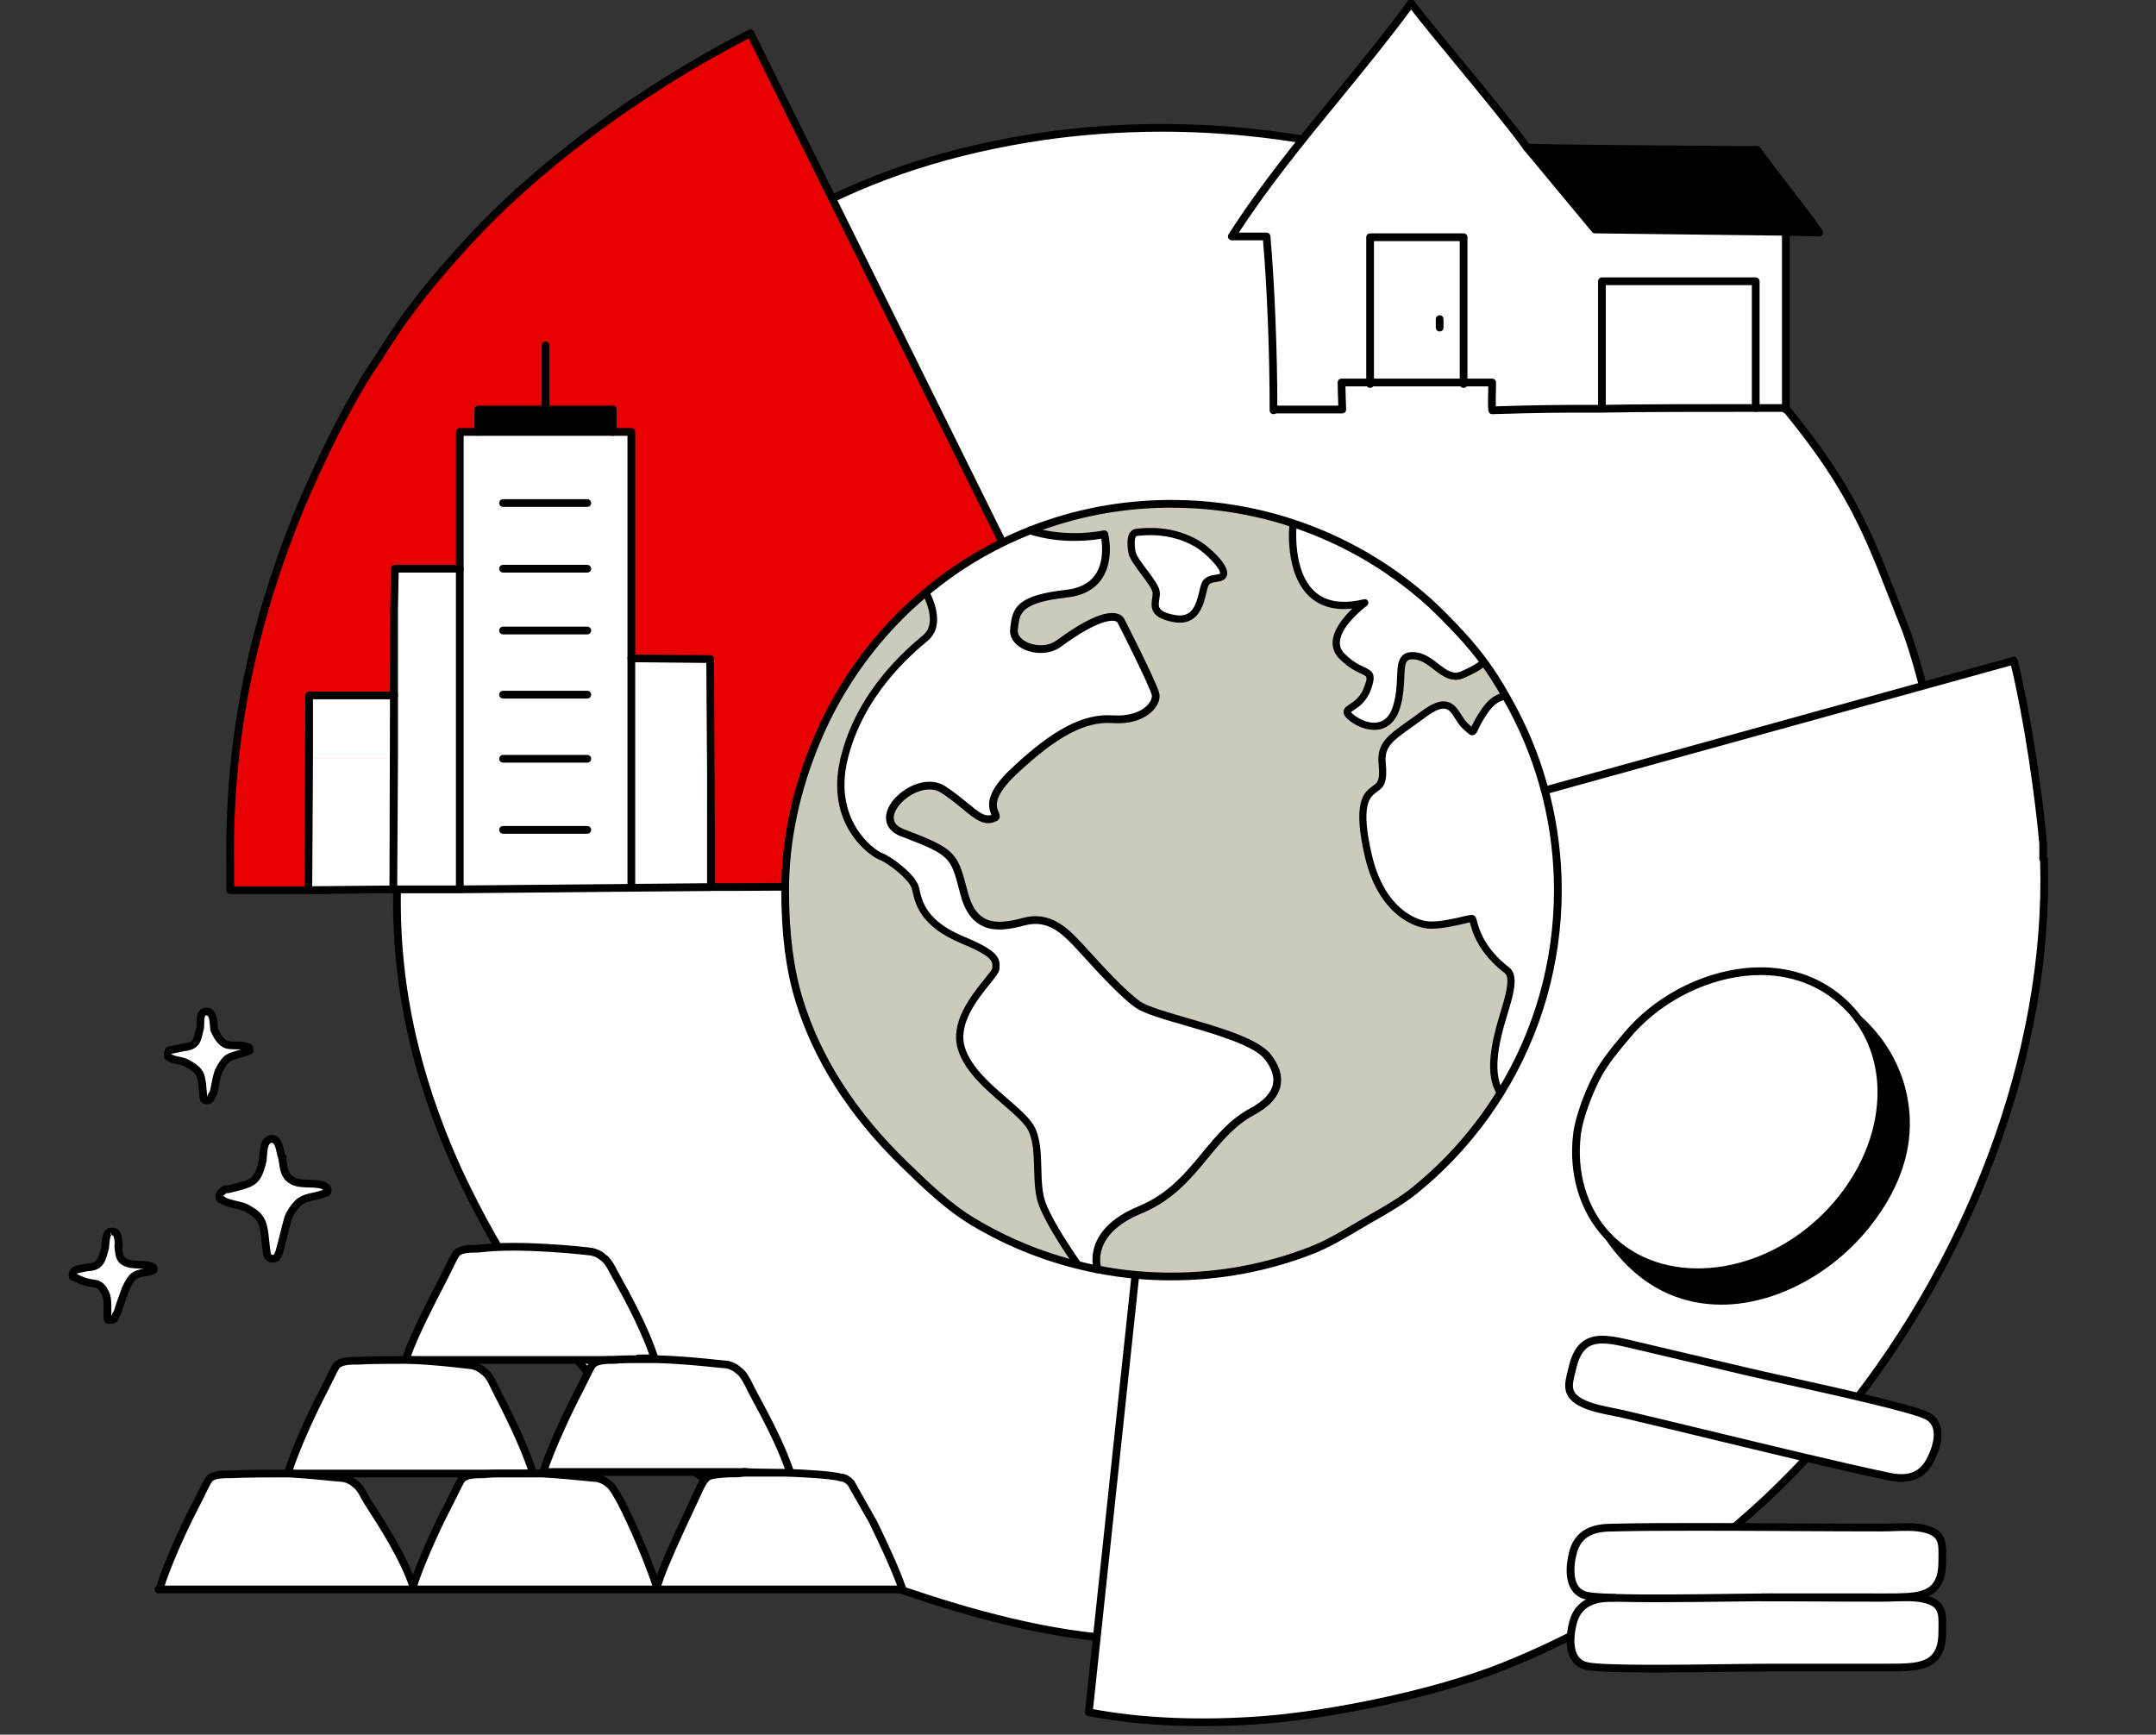 <svg width="215" height="173" viewBox="0 0 215 173" fill="none" xmlns="http://www.w3.org/2000/svg">
<rect x="0" y="0" width="215" height="173" fill="#333333" stroke="none"/>
<g clip-path="url(#clip0_4417_4618)">
<path d="M171.614 33.444C184.792 47.469 185.794 52.093 190.109 62.959C196.12 79.835 194.347 100.487 187.027 118.211C182.172 129.925 174.697 139.789 165.449 147.263C156.279 154.738 142.871 160.826 132.313 162.136L131.697 162.29C125.07 163.523 117.595 164.063 109.58 163.292C102.105 162.522 94.707 160.287 87.31 157.667C76.136 151.656 58.104 143.487 45.62 116.593C41.998 108.579 39.301 99.1 39.609 88.235C39.378 78.525 40.842 69.432 45.234 58.875C46.39 56.177 49.704 49.242 51.399 47.084C54.173 42.383 56.408 40.226 59.414 36.835C65.039 31.133 71.512 26.894 79.835 21.423C87.541 17.185 95.709 14.796 104.186 13.563C113.973 12.176 142.639 9.941 170.535 32.443L171.614 33.599V33.444Z" fill="white"/>
<path d="M117.043 164.034C114.534 164.034 112.033 163.916 109.544 163.676C101.562 162.853 93.761 160.359 87.181 158.03C86.416 157.624 85.677 157.232 84.914 156.827C73.804 150.944 57.014 142.053 45.271 116.755C40.929 107.149 38.952 97.818 39.224 88.223C38.976 77.825 40.72 68.722 44.879 58.727C45.981 56.155 49.333 49.092 51.097 46.846C53.408 42.922 55.401 40.714 57.711 38.157C58.165 37.654 58.636 37.133 59.126 36.58C64.746 30.881 71.22 26.626 79.415 21.239L79.624 21.102C86.873 17.114 94.881 14.528 104.132 13.183C117.835 11.239 144.715 11.121 170.778 32.144L171.638 33.061C171.734 33.066 171.827 33.108 171.896 33.182C183.887 45.944 185.818 50.905 189.328 59.911C189.687 60.834 190.063 61.798 190.468 62.818C196.227 78.987 195.072 99.745 187.383 118.359C182.623 129.842 175.123 139.941 165.692 147.563C156.328 155.197 142.932 161.208 132.361 162.519L131.791 162.664C126.885 163.578 121.95 164.034 117.043 164.034ZM115.886 13.134C111.396 13.134 107.453 13.489 104.241 13.944C95.085 15.276 87.162 17.833 80.021 21.761L79.838 21.882C71.681 27.244 65.238 31.48 59.688 37.106C59.21 37.646 58.739 38.167 58.283 38.674C56.002 41.2 54.032 43.382 51.732 47.28C50.117 49.34 46.88 56.014 45.589 59.026C41.476 68.914 39.749 77.921 39.995 88.226C39.725 97.721 41.681 106.941 45.971 116.434C57.604 141.495 74.256 150.312 85.274 156.147C86.039 156.552 86.78 156.944 87.492 157.327C93.974 159.619 101.721 162.095 109.62 162.909C116.899 163.61 124.306 163.274 131.626 161.911L132.22 161.762C142.705 160.459 155.943 154.516 165.207 146.964C174.539 139.422 181.961 129.428 186.671 118.064C194.289 99.621 195.439 79.07 189.747 63.088C189.345 62.08 188.969 61.113 188.609 60.189C185.16 51.338 183.251 46.434 171.592 33.983C171.495 33.978 171.402 33.935 171.333 33.861L170.254 32.705C150.56 16.823 130.376 13.134 115.886 13.134Z" fill="black"/>
<path d="M203.749 85.692V84.15C203.286 79.064 202.208 71.513 200.821 65.887L117.287 89.005L108.579 170.767C113.742 171.769 119.752 172 125.917 171.538C132.082 171.075 142.794 169.072 150.037 166.143C162.521 161.134 173.772 153.043 182.557 142.717C196.582 126.072 204.442 104.726 203.826 85.692H203.749Z" fill="white"/>
<path d="M119.944 172.151C115.823 172.151 111.943 171.814 108.505 171.145C108.308 171.107 108.174 170.925 108.196 170.726L116.904 88.965C116.92 88.807 117.031 88.676 117.183 88.634L200.717 65.516C200.817 65.488 200.924 65.502 201.015 65.554C201.104 65.607 201.169 65.694 201.194 65.795C202.585 71.436 203.673 79.061 204.132 84.115L204.133 85.461C204.18 85.522 204.207 85.597 204.21 85.679C204.834 104.936 196.849 126.351 182.851 142.965C174.039 153.322 162.742 161.46 150.181 166.5C143.073 169.374 132.389 171.438 125.946 171.921C123.907 172.074 121.898 172.151 119.944 172.151ZM108.999 170.454C113.93 171.372 119.76 171.614 125.889 171.152C132.273 170.674 142.857 168.631 149.893 165.785C162.339 160.791 173.533 152.728 182.264 142.466C196.094 126.052 204.004 104.919 203.446 85.898C203.396 85.838 203.364 85.767 203.364 85.691V84.15C202.918 79.273 201.876 71.924 200.54 66.363L117.642 89.306L108.999 170.453V170.454Z" fill="black"/>
<path d="M32.365 88.774H22.964V86.617C22.733 74.056 25.045 62.574 29.977 50.552C29.977 50.552 33.907 41.074 37.76 35.679C40.919 30.516 43.693 27.434 46.391 24.428C52.941 17.185 62.959 9.401 74.826 3.314L116.824 88.158C116.824 88.235 73.131 88.466 73.131 88.466H65.039L47.701 88.62H32.365V88.774Z" fill="#E60000"/>
<path d="M32.366 89.159H22.964C22.752 89.159 22.579 88.987 22.579 88.774V86.617C22.35 74.182 24.587 62.673 29.621 50.406C29.661 50.309 33.612 40.823 37.447 35.455C40.593 30.313 43.373 27.215 46.062 24.219C53.132 16.399 63.536 8.672 74.651 2.971C74.743 2.924 74.849 2.915 74.948 2.948C75.046 2.98 75.127 3.05 75.173 3.143L117.171 87.987C117.197 88.04 117.211 88.099 117.211 88.159C117.211 88.431 114.808 88.586 110.002 88.624C105.906 88.656 100.444 88.692 94.982 88.726C84.059 88.793 73.135 88.851 73.135 88.851H65.042L47.706 89.005H32.676C32.606 89.099 32.493 89.159 32.368 89.159H32.366ZM23.349 88.389H32.057C32.127 88.296 32.24 88.235 32.366 88.235H47.701L65.036 88.081H73.131C86.85 88.008 112.087 87.862 116.213 87.792L74.654 3.835C63.75 9.478 53.57 17.064 46.677 24.687C43.969 27.704 41.213 30.775 38.088 35.88C34.291 41.199 30.371 50.605 30.333 50.699C25.341 62.865 23.123 74.276 23.349 86.609V88.389Z" fill="black"/>
<path d="M39.301 75.674V88.697C39.224 88.697 39.224 88.774 39.224 88.774H30.747L30.824 75.674H39.301Z" fill="white"/>
<path d="M39.301 69.355V65.039V60.724L39.378 56.717H45.851V88.389V88.697H39.224V88.62L39.301 75.674V69.355Z" fill="white"/>
<path d="M62.881 65.733C62.881 65.656 62.958 65.656 62.958 65.656H70.819C70.819 65.733 70.896 77.061 70.896 77.061V88.389H62.881V65.733Z" fill="white"/>
<path d="M62.881 88.389V88.543L45.774 88.697V43.154H62.881V65.733V88.466V88.389Z" fill="white"/>
<path d="M54.405 40.765H61.109V42.923V43.077H47.701V40.765H50.013C50.86 40.688 52.71 40.688 54.405 40.765Z" fill="black"/>
<path d="M39.301 69.355V75.674H30.824V69.355H39.301Z" fill="white"/>
<path d="M39.224 89.005H39.221C39.009 89.004 38.837 88.831 38.838 88.618L38.915 60.724L38.992 56.71C38.996 56.5 39.168 56.332 39.378 56.332H45.851C46.064 56.332 46.236 56.505 46.236 56.718C46.236 56.93 46.064 57.103 45.851 57.103H39.755L39.686 60.732V75.675L39.609 88.623C39.608 88.835 39.436 89.005 39.224 89.005Z" fill="black"/>
<path d="M30.747 89.159C30.645 89.159 30.547 89.119 30.475 89.047C30.402 88.974 30.361 88.874 30.362 88.772L30.439 69.355C30.439 69.142 30.611 68.969 30.824 68.969H39.301C39.514 68.969 39.686 69.142 39.686 69.355C39.686 69.567 39.514 69.74 39.301 69.74H31.209V75.674L31.135 88.385L39.221 88.311H45.851L70.511 88.084V77.137L70.436 66.114L62.955 66.04C62.742 66.038 62.571 65.864 62.573 65.651C62.575 65.439 62.729 65.273 62.962 65.27L70.823 65.347C71.033 65.349 71.203 65.519 71.204 65.73L71.281 82.763V88.466C71.281 88.677 71.111 88.849 70.9 88.851L45.855 89.082H39.225L30.751 89.16H30.748L30.747 89.159Z" fill="black"/>
<path d="M62.959 88.774C62.746 88.774 62.573 88.602 62.573 88.389V43.462H46.236V88.389C46.236 88.602 46.064 88.774 45.851 88.774C45.638 88.774 45.466 88.602 45.466 88.389V43.077C45.466 42.864 45.638 42.692 45.851 42.692H62.959C63.171 42.692 63.344 42.864 63.344 43.077V88.389C63.344 88.602 63.171 88.774 62.959 88.774Z" fill="black"/>
<path d="M61.109 43.462C60.897 43.462 60.724 43.29 60.724 43.077V41.228H48.086V43.077C48.086 43.29 47.913 43.462 47.701 43.462C47.488 43.462 47.315 43.29 47.315 43.077V40.842C47.315 40.63 47.488 40.457 47.701 40.457H61.109C61.322 40.457 61.495 40.63 61.495 40.842V43.077C61.495 43.29 61.322 43.462 61.109 43.462Z" fill="black"/>
<path d="M58.566 76.059H50.167C49.954 76.059 49.781 75.886 49.781 75.674C49.781 75.461 49.954 75.288 50.167 75.288H58.566C58.779 75.288 58.952 75.461 58.952 75.674C58.952 75.886 58.779 76.059 58.566 76.059Z" fill="black"/>
<path d="M58.566 69.663H50.167C49.954 69.663 49.781 69.49 49.781 69.278C49.781 69.065 49.954 68.892 50.167 68.892H58.566C58.779 68.892 58.952 69.065 58.952 69.278C58.952 69.49 58.779 69.663 58.566 69.663Z" fill="black"/>
<path d="M58.566 63.267H50.167C49.954 63.267 49.781 63.094 49.781 62.882C49.781 62.669 49.954 62.496 50.167 62.496H58.566C58.779 62.496 58.952 62.669 58.952 62.882C58.952 63.094 58.779 63.267 58.566 63.267Z" fill="black"/>
<path d="M58.566 57.102H50.167C49.954 57.102 49.781 56.929 49.781 56.717C49.781 56.504 49.954 56.331 50.167 56.331H58.566C58.779 56.331 58.952 56.504 58.952 56.717C58.952 56.929 58.779 57.102 58.566 57.102Z" fill="black"/>
<path d="M58.566 50.552H50.167C49.954 50.552 49.781 50.379 49.781 50.167C49.781 49.954 49.954 49.781 50.167 49.781H58.566C58.779 49.781 58.952 49.954 58.952 50.167C58.952 50.379 58.779 50.552 58.566 50.552Z" fill="black"/>
<path d="M58.566 83.149H50.167C49.954 83.149 49.781 82.976 49.781 82.763C49.781 82.551 49.954 82.378 50.167 82.378H58.566C58.779 82.378 58.952 82.551 58.952 82.763C58.952 82.976 58.779 83.149 58.566 83.149Z" fill="black"/>
<path d="M54.405 41.228C54.192 41.228 54.02 41.055 54.02 40.842V34.446C54.02 34.234 54.192 34.061 54.405 34.061C54.617 34.061 54.79 34.234 54.79 34.446V40.842C54.79 41.055 54.617 41.228 54.405 41.228Z" fill="black"/>
<path d="M181.402 23.195H178.165L159.131 22.964L152.35 14.796C157.359 14.95 175.314 15.027 175.314 15.027C176.47 16.722 181.17 22.579 181.479 23.272H181.402V23.195Z" fill="black"/>
<path d="M178.088 23.195V40.842H175.082V28.127H159.747V40.919H158.668C155.278 40.919 153.891 40.919 148.805 41.074C148.728 40.149 148.805 39.224 148.805 38.299H145.953V23.735H136.706V38.376H133.778C133.778 39.147 133.855 41.074 133.855 41.074H127.151C127.151 35.756 126.919 28.975 126.457 23.735H122.989C128.306 15.412 135.011 8.477 140.867 0.462C142.794 3.082 149.961 11.405 152.427 14.873L159.208 23.041L178.242 23.272H178.165L178.088 23.195Z" fill="white"/>
<path d="M175.083 40.688C169.997 40.765 163.292 40.765 159.748 40.842V28.05H175.083V40.688Z" fill="white"/>
<path d="M145.953 23.658V38.222H136.706V23.581H145.953V23.658Z" fill="white"/>
<path d="M126.996 41.305C126.784 41.305 126.611 41.132 126.611 40.919C126.611 35.223 126.359 28.77 125.95 23.966H122.836C122.695 23.966 122.565 23.889 122.498 23.766C122.431 23.642 122.436 23.492 122.512 23.373C125.677 18.418 129.398 13.873 132.996 9.478C135.469 6.457 138.025 3.334 140.403 0.081C140.475 -0.018 140.59 -0.077 140.712 -0.077C140.835 -0.077 140.95 -0.018 141.022 0.08C141.854 1.212 143.714 3.467 145.683 5.854C148.195 8.9 151.033 12.342 152.473 14.339C157.67 14.488 175.061 14.565 175.237 14.565C175.364 14.565 175.482 14.629 175.554 14.732C176.068 15.486 177.32 17.11 178.531 18.681C180.418 21.129 181.576 22.644 181.753 23.039C181.839 23.233 181.751 23.461 181.557 23.547C181.362 23.634 181.135 23.547 181.048 23.352C180.898 23.013 179.247 20.872 177.92 19.151C176.785 17.678 175.613 16.158 175.033 15.334C173.043 15.324 156.931 15.246 152.258 15.103C152.138 15.099 152.026 15.039 151.956 14.941C150.572 12.994 147.658 9.461 145.087 6.343C143.329 4.211 141.657 2.183 140.715 0.953C138.414 4.072 135.963 7.066 133.59 9.965C130.15 14.167 126.598 18.505 123.541 23.195H126.301C126.501 23.195 126.668 23.347 126.685 23.546C127.113 28.405 127.379 35.061 127.379 40.919C127.379 41.131 127.207 41.304 126.994 41.304L126.996 41.305Z" fill="black"/>
<path d="M148.804 41.305C148.604 41.305 148.437 41.151 148.421 40.952C148.368 40.314 148.385 39.676 148.403 39.06C148.408 38.883 148.413 38.707 148.416 38.531H134.168C134.184 39.407 134.241 40.81 134.242 40.827C134.245 40.932 134.207 41.033 134.134 41.109C134.061 41.184 133.96 41.228 133.856 41.228H127.152C126.939 41.228 126.767 41.055 126.767 40.842C126.767 40.63 126.939 40.457 127.152 40.457H133.456C133.434 39.848 133.394 38.706 133.394 38.145C133.394 37.932 133.566 37.76 133.779 37.76H148.806C149.019 37.76 149.191 37.932 149.191 38.145C149.191 38.457 149.183 38.769 149.174 39.081C149.161 39.555 149.148 40.043 149.167 40.523C153.958 40.38 155.372 40.38 158.671 40.38H159.749C163.29 40.303 170.106 40.303 175.084 40.303H178.088C178.301 40.303 178.474 40.475 178.474 40.688C178.474 40.901 178.301 41.074 178.088 41.074H175.084C170.11 41.074 163.298 41.074 159.756 41.151H158.67C155.295 41.151 153.898 41.151 148.818 41.305H148.804Z" fill="black"/>
<path d="M145.953 38.685C145.74 38.685 145.568 38.512 145.568 38.299V24.043H137.013V38.299C137.013 38.512 136.841 38.685 136.628 38.685C136.415 38.685 136.243 38.512 136.243 38.299V23.658C136.243 23.445 136.415 23.272 136.628 23.272H145.953C146.166 23.272 146.338 23.445 146.338 23.658V38.299C146.338 38.512 146.166 38.685 145.953 38.685Z" fill="black"/>
<path d="M175.082 41.074C174.87 41.074 174.697 40.901 174.697 40.688V28.436H160.132V40.457C160.132 40.67 159.96 40.842 159.747 40.842C159.534 40.842 159.362 40.67 159.362 40.457V28.05C159.362 27.837 159.534 27.665 159.747 27.665H175.082C175.295 27.665 175.468 27.837 175.468 28.05V40.688C175.468 40.901 175.295 41.074 175.082 41.074Z" fill="black"/>
<path d="M143.565 33.059C143.352 33.059 143.179 32.886 143.179 32.674V31.826C143.179 31.613 143.352 31.441 143.565 31.441C143.777 31.441 143.95 31.613 143.95 31.826V32.674C143.95 32.886 143.777 33.059 143.565 33.059Z" fill="black"/>
<path d="M181.401 23.581H181.392L178.078 23.504L159.049 23.272C158.936 23.271 158.829 23.22 158.757 23.133L151.975 14.964C151.838 14.801 151.862 14.558 152.025 14.422C152.189 14.287 152.432 14.309 152.567 14.472L159.235 22.503L178.091 22.732L181.41 22.809C181.622 22.814 181.79 22.99 181.786 23.204C181.78 23.413 181.609 23.58 181.401 23.58L181.401 23.581Z" fill="black"/>
<path d="M178.087 41.228C177.875 41.228 177.702 41.055 177.702 40.842V23.195C177.702 22.983 177.875 22.81 178.087 22.81C178.3 22.81 178.473 22.983 178.473 23.195V40.842C178.473 41.055 178.3 41.228 178.087 41.228Z" fill="black"/>
<path d="M63.652 135.473H65.271C64.115 131.851 61.495 127.459 61.186 126.842C60.878 126.226 60.57 125.686 60.108 125.378C59.799 125.07 59.337 124.916 59.029 124.839C58.489 124.762 51.785 123.991 47.701 124.53C46.853 124.53 45.851 124.53 45.466 125.07C45.158 125.532 44.541 126.919 44.002 127.921C42.692 130.464 40.996 133.778 40.457 135.627H63.498" fill="white"/>
<path d="M63.498 136.013H40.457C40.336 136.013 40.221 135.956 40.149 135.858C40.076 135.761 40.053 135.636 40.087 135.52C40.653 133.58 42.462 130.069 43.66 127.745C43.896 127.307 44.142 126.802 44.373 126.332C44.686 125.692 44.958 125.139 45.145 124.856C45.653 124.145 46.788 124.145 47.701 124.145C51.568 123.631 58.053 124.311 59.084 124.457C59.668 124.601 60.092 124.816 60.381 125.106C60.881 125.43 61.226 126.058 61.532 126.67C61.583 126.771 61.697 126.977 61.859 127.267C62.699 128.776 64.667 132.308 65.639 135.355C65.676 135.472 65.655 135.6 65.583 135.7C65.51 135.799 65.395 135.858 65.272 135.858H63.807C63.737 135.951 63.625 136.012 63.499 136.012L63.498 136.013ZM40.987 135.242H63.344C63.414 135.149 63.527 135.088 63.653 135.088H64.736C63.741 132.233 61.968 129.048 61.185 127.642C61.016 127.338 60.895 127.121 60.842 127.015C60.582 126.496 60.296 125.967 59.895 125.699C59.65 125.464 59.339 125.313 58.936 125.213C58.91 125.211 51.955 124.358 47.752 124.913C47.004 124.916 46.05 124.916 45.78 125.294C45.627 125.524 45.354 126.081 45.065 126.671C44.83 127.15 44.578 127.664 44.342 128.104C43.258 130.206 41.663 133.302 40.987 135.242Z" fill="black"/>
<path d="M28.744 146.955H53.172C52.016 143.333 49.55 138.864 49.242 138.17C48.934 137.477 48.625 137.014 48.163 136.706C47.855 136.398 47.392 136.244 47.084 136.167C46.776 136.167 43.77 135.704 40.534 135.627C38.839 135.627 37.143 135.627 35.756 135.704C34.908 135.704 33.907 135.704 33.521 136.244C33.213 136.706 32.597 138.093 32.057 139.095C30.747 141.638 29.206 145.183 28.666 147.032" fill="white"/>
<path d="M28.667 147.418C28.631 147.418 28.595 147.412 28.559 147.402C28.355 147.342 28.237 147.129 28.297 146.924C28.874 144.945 30.488 141.3 31.715 138.918C31.951 138.48 32.197 137.975 32.428 137.505C32.742 136.865 33.013 136.312 33.201 136.03C33.709 135.318 34.844 135.318 35.756 135.318C37.133 135.241 38.862 135.241 40.534 135.241C42.968 135.299 45.287 135.574 46.401 135.707C46.766 135.751 47.005 135.781 47.084 135.781C47.114 135.781 47.148 135.786 47.177 135.793C47.723 135.929 48.146 136.144 48.436 136.434C48.874 136.717 49.227 137.189 49.594 138.014C49.656 138.154 49.807 138.448 50.019 138.862C50.86 140.508 52.611 143.931 53.539 146.839C53.576 146.956 53.555 147.084 53.483 147.183C53.41 147.283 53.294 147.341 53.171 147.341H28.897C28.831 147.39 28.751 147.418 28.667 147.418ZM29.217 146.57H52.639C51.699 143.837 50.117 140.744 49.333 139.212C49.112 138.781 48.954 138.472 48.89 138.327C48.588 137.647 48.315 137.271 47.95 137.027C47.711 136.799 47.412 136.65 47.026 136.55C46.905 136.541 46.657 136.513 46.311 136.472C45.209 136.341 42.913 136.069 40.526 136.012C38.873 136.012 37.154 136.012 35.778 136.088C35.059 136.088 34.105 136.088 33.835 136.467C33.682 136.697 33.41 137.254 33.12 137.844C32.886 138.323 32.634 138.837 32.397 139.277C31.158 141.682 29.837 144.722 29.217 146.57Z" fill="black"/>
<path d="M78.371 146.955H78.833C77.677 143.333 74.98 138.864 74.672 138.093C74.364 137.477 74.055 136.937 73.593 136.629C73.285 136.321 72.823 136.167 72.514 136.09C72.052 136.09 68.738 135.627 65.348 135.55H63.729C62.882 135.55 62.034 135.55 61.263 135.627C60.416 135.627 59.414 135.627 59.029 136.167C58.72 136.629 58.104 138.016 57.565 139.018C56.255 141.561 54.713 145.029 54.174 146.801H74.364" fill="white"/>
<path d="M78.833 147.341H78.371C78.158 147.341 77.986 147.168 77.986 146.955C77.986 146.766 78.121 146.61 78.3 146.577C77.428 144.081 75.936 141.307 75.02 139.607C74.65 138.918 74.404 138.464 74.314 138.237C74.067 137.746 73.78 137.218 73.379 136.95C73.143 136.724 72.845 136.575 72.461 136.474C72.294 136.467 71.977 136.435 71.395 136.374C70.019 136.23 67.716 135.989 65.339 135.936H63.73C62.906 135.936 62.054 135.936 61.302 136.011C60.567 136.013 59.613 136.013 59.343 136.392C59.19 136.621 58.916 137.18 58.626 137.773C58.392 138.25 58.141 138.762 57.904 139.201C56.791 141.362 55.364 144.505 54.705 146.416H74.364C74.576 146.416 74.749 146.588 74.749 146.801C74.749 147.014 74.576 147.186 74.364 147.186H54.174C54.052 147.186 53.936 147.129 53.864 147.031C53.791 146.932 53.769 146.806 53.805 146.689C54.392 144.76 56.004 141.206 57.222 138.841C57.457 138.405 57.704 137.901 57.933 137.434C58.248 136.791 58.519 136.236 58.708 135.953C59.216 135.242 60.351 135.242 61.263 135.242C62.015 135.165 62.886 135.165 63.729 135.165H65.348C67.765 135.22 70.088 135.462 71.475 135.607C71.991 135.66 72.399 135.704 72.514 135.704C72.546 135.704 72.577 135.707 72.608 135.715C73.154 135.853 73.577 136.068 73.865 136.356C74.365 136.681 74.71 137.309 75.016 137.921C75.104 138.136 75.366 138.623 75.699 139.241C76.688 141.079 78.344 144.153 79.2 146.837C79.237 146.954 79.216 147.082 79.144 147.182C79.071 147.281 78.956 147.34 78.832 147.34L78.833 147.341Z" fill="black"/>
<path d="M78.295 147.34H78.279L74.195 147.186C73.982 147.178 73.817 146.999 73.825 146.786C73.833 146.575 73.991 146.407 74.225 146.416L78.309 146.57C78.522 146.578 78.688 146.757 78.679 146.97C78.671 147.178 78.5 147.34 78.295 147.34Z" fill="black"/>
<path d="M28.128 115.437C27.896 114.898 27.896 113.511 27.049 113.588C26.201 113.665 26.278 115.052 26.201 115.746C25.662 117.98 25.276 117.98 22.811 118.597C22.579 118.597 22.348 118.597 22.194 118.828C21.963 118.905 21.886 119.136 21.886 119.367C21.886 119.599 22.117 119.676 22.194 119.676C22.811 120.138 24.043 120.138 24.66 120.523C25.43 120.986 25.739 121.14 26.124 121.91C26.432 122.681 26.432 123.914 26.587 124.762C26.587 125.07 26.663 125.378 27.049 125.532C27.28 125.532 27.511 125.532 27.665 125.301C27.742 125.07 27.896 124.839 27.896 124.685C28.205 123.606 28.436 122.527 28.744 121.448C28.975 120.832 29.515 120.138 29.9 119.83C30.671 119.29 31.595 119.367 32.443 118.982C32.443 118.982 32.674 118.982 32.674 118.751C32.674 118.52 32.597 118.443 32.366 118.289C31.518 117.826 29.9 118.289 29.052 117.672C28.282 117.21 28.282 116.285 28.128 115.437Z" fill="white"/>
<path d="M27.049 125.918C27 125.918 26.951 125.908 26.905 125.89C26.438 125.703 26.201 125.323 26.201 124.762C26.152 124.522 26.115 124.166 26.077 123.798C26.012 123.16 25.945 122.501 25.766 122.053C25.464 121.453 25.241 121.319 24.579 120.924L24.461 120.853C24.223 120.705 23.823 120.613 23.436 120.525C22.941 120.412 22.431 120.296 22.044 120.041C21.782 119.975 21.5 119.745 21.5 119.367C21.5 118.972 21.665 118.663 21.949 118.514C22.198 118.232 22.534 118.212 22.762 118.211L23.028 118.144C25.188 117.608 25.365 117.564 25.826 115.655C25.829 115.594 25.837 115.467 25.846 115.33C25.894 114.57 25.976 113.297 27.013 113.203C27.977 113.11 28.208 114.165 28.349 114.792C28.375 114.911 28.4 115.027 28.427 115.123C28.525 115.193 28.589 115.307 28.589 115.437C28.589 115.5 28.574 115.56 28.547 115.613C28.557 115.676 28.566 115.739 28.576 115.803C28.676 116.471 28.762 117.049 29.25 117.341C29.638 117.621 30.259 117.64 30.859 117.657C31.457 117.674 32.077 117.692 32.549 117.949C32.841 118.143 33.059 118.322 33.059 118.75C33.059 119.107 32.807 119.317 32.542 119.36C32.164 119.522 31.786 119.602 31.42 119.682C30.946 119.784 30.5 119.879 30.119 120.145C29.802 120.401 29.31 121.033 29.104 121.583C28.961 122.088 28.827 122.623 28.694 123.157C28.561 123.688 28.428 124.219 28.278 124.75C28.262 124.904 28.193 125.051 28.127 125.194C28.093 125.268 28.056 125.344 28.03 125.422C28.019 125.454 28.004 125.485 27.985 125.513C27.717 125.917 27.298 125.917 27.048 125.917L27.049 125.918ZM22.276 119.297C22.332 119.303 22.371 119.327 22.425 119.367C22.689 119.566 23.156 119.673 23.608 119.775C24.057 119.878 24.522 119.984 24.864 120.197L24.975 120.264C25.67 120.679 26.053 120.908 26.468 121.739C26.701 122.317 26.774 123.031 26.844 123.72C26.879 124.067 26.912 124.403 26.965 124.693C26.971 124.986 27.026 125.088 27.132 125.147C27.253 125.145 27.297 125.135 27.324 125.112C27.355 125.031 27.392 124.948 27.429 124.87C27.46 124.804 27.506 124.705 27.513 124.669C27.513 124.633 27.516 124.614 27.526 124.579C27.68 124.043 27.814 123.507 27.947 122.972C28.083 122.429 28.218 121.886 28.373 121.342C28.648 120.606 29.239 119.867 29.659 119.529C30.186 119.159 30.731 119.042 31.259 118.93C31.597 118.856 31.918 118.788 32.222 118.659C32.203 118.645 32.18 118.628 32.151 118.61C31.87 118.458 31.344 118.443 30.836 118.429C30.119 118.408 29.377 118.386 28.825 117.985C28.053 117.523 27.926 116.671 27.814 115.918C27.795 115.794 27.777 115.669 27.755 115.546C27.69 115.379 27.644 115.176 27.597 114.962C27.446 114.289 27.328 113.943 27.083 113.973C26.732 114.005 26.66 114.687 26.615 115.382C26.605 115.531 26.596 115.67 26.582 115.789C26.022 118.121 25.516 118.322 23.213 118.894L22.903 118.972C22.872 118.98 22.84 118.984 22.809 118.984C22.578 118.984 22.544 118.996 22.513 119.043C22.465 119.115 22.395 119.168 22.314 119.195C22.297 119.201 22.282 119.243 22.274 119.297L22.276 119.297Z" fill="black"/>
<path d="M21.346 102.491C21.269 102.029 21.346 100.873 20.576 100.873C19.805 100.873 20.036 102.029 19.959 102.491C19.651 103.647 19.728 104.186 18.572 104.418C18.341 104.418 17.108 104.726 16.954 104.726C16.8 104.726 16.723 104.957 16.723 105.188C16.723 105.419 16.8 105.419 16.954 105.496C17.493 105.805 18.11 105.728 18.649 106.036C19.189 106.344 19.728 106.652 19.959 107.192C20.19 107.731 20.19 108.656 20.267 109.195C20.267 109.427 20.267 109.735 20.576 109.735C20.884 109.735 20.884 109.735 21.038 109.504C21.038 109.427 21.115 109.195 21.269 109.041C21.5 108.194 21.5 107.654 21.809 106.806C22.04 106.344 22.271 105.959 22.579 105.651C23.119 105.188 24.198 105.111 24.814 104.803C24.814 104.803 24.891 104.803 24.891 104.726C24.891 104.649 24.891 104.418 24.66 104.418C24.043 104.109 23.042 104.418 22.425 104.109C21.886 103.801 21.578 103.185 21.346 102.645V102.491Z" fill="white"/>
<path d="M20.576 110.12C20.115 110.12 19.882 109.81 19.882 109.195C19.863 109.085 19.846 108.887 19.828 108.674C19.791 108.226 19.745 107.667 19.605 107.343C19.425 106.923 18.956 106.654 18.459 106.37C18.244 106.246 17.992 106.196 17.727 106.143C17.427 106.084 17.088 106.015 16.763 105.831C16.527 105.721 16.338 105.579 16.338 105.187C16.338 104.681 16.585 104.34 16.954 104.34C17.026 104.332 17.274 104.277 17.545 104.218C18.129 104.091 18.421 104.031 18.573 104.031C19.23 103.892 19.275 103.702 19.462 102.899C19.498 102.745 19.538 102.575 19.587 102.391C19.595 102.334 19.594 102.207 19.595 102.067C19.598 101.555 19.605 100.487 20.576 100.487C21.56 100.487 21.653 101.607 21.698 102.145C21.707 102.253 21.714 102.351 21.727 102.426C21.731 102.447 21.733 102.469 21.733 102.49V102.564C21.95 103.061 22.21 103.541 22.617 103.773C22.826 103.877 23.19 103.877 23.544 103.877C23.96 103.877 24.389 103.877 24.763 104.038C25.019 104.078 25.277 104.273 25.277 104.725C25.277 104.962 25.12 105.121 24.938 105.17C24.666 105.298 24.348 105.383 24.013 105.474C23.558 105.596 23.087 105.722 22.83 105.942C22.614 106.16 22.405 106.476 22.154 106.978C22 107.409 21.929 107.786 21.852 108.184C21.797 108.479 21.739 108.783 21.641 109.141C21.623 109.206 21.59 109.265 21.542 109.312C21.473 109.383 21.428 109.496 21.422 109.532C21.422 109.608 21.402 109.652 21.359 109.715C21.123 110.072 20.988 110.119 20.576 110.119L20.576 110.12ZM20.656 109.35H20.673C20.71 109.195 20.796 109.008 20.92 108.853C20.998 108.554 21.047 108.294 21.095 108.042C21.173 107.63 21.254 107.204 21.446 106.674C21.668 106.225 21.929 105.756 22.306 105.377C22.718 105.023 23.274 104.875 23.813 104.73C23.897 104.707 23.981 104.684 24.061 104.662C23.488 104.613 22.797 104.725 22.253 104.453C21.609 104.085 21.255 103.41 20.992 102.797C20.972 102.749 20.961 102.697 20.961 102.645V102.521C20.948 102.433 20.938 102.327 20.929 102.211C20.879 101.608 20.805 101.259 20.576 101.259C20.439 101.259 20.369 101.385 20.364 102.074C20.364 102.261 20.36 102.43 20.339 102.555C20.284 102.767 20.246 102.928 20.212 103.077C20.019 103.901 19.866 104.552 18.647 104.796C18.469 104.807 17.992 104.91 17.708 104.972C17.409 105.037 17.231 105.076 17.115 105.095C17.112 105.11 17.11 105.127 17.109 105.145C17.128 105.154 17.142 105.161 17.144 105.162C17.36 105.285 17.61 105.335 17.877 105.389C18.177 105.448 18.516 105.516 18.84 105.701C19.399 106.02 20.031 106.383 20.314 107.039C20.502 107.478 20.552 108.08 20.596 108.61C20.613 108.807 20.628 108.99 20.649 109.141C20.652 109.217 20.652 109.294 20.657 109.349L20.656 109.35Z" fill="black"/>
<path d="M41.228 158.283C40.072 154.661 36.758 150.038 36.45 149.421C36.142 148.805 35.833 148.265 35.371 147.957C35.063 147.649 34.6 147.495 34.292 147.418C33.984 147.418 31.518 147.109 28.821 146.955C26.894 146.955 24.737 146.955 23.041 147.032C22.194 147.032 21.192 147.032 20.806 147.572C20.498 148.034 19.882 149.421 19.342 150.423C18.032 152.966 16.491 156.511 15.952 158.36" fill="white"/>
<path d="M15.952 158.746C15.916 158.746 15.88 158.74 15.844 158.73C15.64 158.67 15.523 158.457 15.582 158.252C16.158 156.275 17.773 152.628 19 150.246C19.236 149.809 19.483 149.303 19.713 148.835C20.027 148.194 20.298 147.639 20.486 147.357C20.994 146.646 22.129 146.646 23.041 146.646C24.728 146.569 26.903 146.569 28.821 146.569C30.631 146.672 32.33 146.842 33.344 146.944C33.851 146.995 34.191 147.031 34.292 147.031C34.324 147.031 34.355 147.035 34.386 147.042C34.933 147.18 35.356 147.396 35.644 147.683C36.144 148.009 36.489 148.637 36.794 149.248C36.851 149.361 37.067 149.696 37.341 150.119C38.422 151.793 40.672 155.275 41.594 158.164C41.658 158.368 41.547 158.584 41.344 158.649C41.142 158.712 40.925 158.601 40.86 158.4C39.969 155.608 37.757 152.184 36.693 150.538C36.374 150.043 36.18 149.745 36.105 149.592C35.789 148.96 35.52 148.518 35.157 148.276C34.921 148.05 34.623 147.902 34.237 147.8C34.095 147.794 33.811 147.765 33.267 147.711C32.258 147.609 30.57 147.44 28.799 147.339C26.91 147.339 24.745 147.339 23.058 147.416C22.344 147.416 21.39 147.416 21.119 147.795C20.967 148.025 20.693 148.582 20.404 149.173C20.17 149.652 19.918 150.165 19.681 150.605C18.304 153.279 16.826 156.735 16.322 158.467C16.273 158.635 16.119 158.744 15.952 158.744V158.746Z" fill="black"/>
<path d="M65.502 158.283C64.346 154.661 62.111 150.038 61.726 149.421C61.34 148.805 61.109 148.265 60.647 147.957C60.339 147.649 59.876 147.495 59.568 147.418C59.26 147.418 56.794 147.109 54.097 146.955H50.166C49.55 146.955 48.856 146.955 48.24 147.032C47.392 147.032 46.391 147.032 46.005 147.572C45.697 148.034 45.081 149.421 44.541 150.423C43.231 152.966 41.69 156.511 41.15 158.36" fill="white"/>
<path d="M41.151 158.746C41.115 158.746 41.079 158.74 41.043 158.73C40.838 158.67 40.721 158.457 40.781 158.252C41.358 156.275 42.971 152.628 44.199 150.246C44.435 149.808 44.682 149.302 44.913 148.833C45.226 148.193 45.498 147.639 45.685 147.357C46.193 146.646 47.328 146.646 48.241 146.646C48.833 146.569 49.542 146.569 50.167 146.569H54.097C55.908 146.672 57.606 146.842 58.62 146.944C59.127 146.995 59.468 147.031 59.568 147.031C59.6 147.031 59.631 147.035 59.662 147.042C60.208 147.18 60.632 147.395 60.92 147.683C61.291 147.923 61.545 148.357 61.814 148.817C61.889 148.945 61.967 149.079 62.053 149.217C62.459 149.867 64.711 154.537 65.869 158.165C65.933 158.369 65.822 158.585 65.619 158.65C65.417 158.713 65.2 158.602 65.135 158.4C63.995 154.829 61.795 150.258 61.4 149.625C61.31 149.48 61.227 149.34 61.149 149.206C60.907 148.792 60.716 148.466 60.433 148.277C60.198 148.051 59.899 147.902 59.514 147.801C59.371 147.794 59.088 147.766 58.543 147.712C57.534 147.61 55.847 147.441 54.076 147.34H50.167C49.565 147.34 48.881 147.34 48.289 147.414C47.544 147.418 46.589 147.418 46.32 147.796C46.167 148.026 45.894 148.583 45.605 149.172C45.37 149.652 45.118 150.166 44.881 150.606C43.503 153.28 42.026 156.737 41.521 158.467C41.473 158.636 41.318 158.745 41.151 158.745L41.151 158.746Z" fill="black"/>
<path d="M65.502 158.283C66.041 156.434 67.659 152.966 68.892 150.346C70.125 147.726 69.971 147.88 70.356 147.495C70.665 147.032 71.666 147.032 72.591 146.955C73.131 146.955 73.67 146.955 74.21 146.878H78.294C81.068 146.955 83.457 147.186 83.765 147.341C84.228 147.341 84.536 147.572 84.844 147.88L87.002 151.656C87.926 153.582 89.236 156.28 90.007 158.514H15.797" fill="white"/>
<path d="M90.007 158.9H15.797C15.585 158.9 15.412 158.727 15.412 158.514C15.412 158.302 15.585 158.129 15.797 158.129H65.146C65.684 156.315 67.181 153.078 68.544 150.182C68.896 149.434 69.134 148.913 69.305 148.541C69.735 147.603 69.76 147.547 70.085 147.223C70.407 146.725 71.267 146.664 72.178 146.6L72.56 146.571C73.132 146.57 73.643 146.57 74.155 146.496L78.295 146.492C80.525 146.554 83.159 146.745 83.836 146.957C84.412 146.979 84.792 147.282 85.118 147.608C85.141 147.632 85.162 147.66 85.179 147.689L87.475 151.75C88.383 153.641 89.628 156.232 90.372 158.389C90.412 158.507 90.393 158.636 90.322 158.738C90.25 158.84 90.131 158.9 90.007 158.9ZM65.952 158.129H89.46C88.72 156.122 87.608 153.81 86.779 152.083L86.653 151.822L84.534 148.117C84.281 147.868 84.068 147.725 83.764 147.725C83.704 147.725 83.645 147.71 83.591 147.684C83.339 147.583 81.285 147.346 78.281 147.262H74.207C73.696 147.34 73.133 147.34 72.589 147.34L72.23 147.367C71.641 147.409 70.835 147.466 70.674 147.707C70.491 147.897 70.267 148.282 70.002 148.86C69.831 149.234 69.591 149.758 69.238 150.508C68.231 152.647 66.577 156.164 65.949 158.128L65.952 158.129Z" fill="black"/>
<path d="M11.867 124.299C11.79 123.837 11.867 122.681 11.097 122.835C10.48 122.835 10.557 123.991 10.48 124.453C10.172 125.609 10.018 126.303 8.862 126.38C8.631 126.38 7.552 126.611 7.475 126.688C7.398 126.688 7.244 126.919 7.244 127.151C7.244 127.382 7.321 127.382 7.475 127.382C8.014 127.69 8.631 127.921 9.324 127.998C10.018 128.075 10.249 128.461 10.48 128.923C10.789 129.462 10.711 130.387 10.711 131.081C10.711 131.774 10.711 131.62 11.02 131.62C11.328 131.62 11.328 131.62 11.482 131.389C11.482 131.312 11.559 131.081 11.713 130.927C11.944 130.079 12.253 129.308 12.561 128.461C12.792 127.998 13.023 127.536 13.332 127.305C13.871 126.842 14.642 126.996 15.258 126.688C15.258 126.688 15.335 126.688 15.335 126.611C15.335 126.534 15.335 126.303 15.104 126.303C14.487 125.995 13.177 126.303 12.407 125.84C11.867 125.532 11.867 124.916 11.79 124.222H11.867V124.299Z" fill="white"/>
<path d="M10.814 132.019C10.722 132.019 10.605 131.999 10.5 131.905C10.325 131.75 10.325 131.581 10.325 131.081L10.329 130.722C10.338 130.166 10.351 129.475 10.145 129.114C9.907 128.639 9.757 128.434 9.28 128.381C8.622 128.308 7.977 128.1 7.363 127.762C7.027 127.726 6.857 127.521 6.857 127.151C6.857 126.829 7.05 126.394 7.371 126.315C7.796 126.134 8.746 125.995 8.861 125.995C9.649 125.941 9.774 125.604 10.083 124.443L10.107 124.354C10.114 124.303 10.121 124.188 10.13 124.061C10.172 123.499 10.25 122.45 11.095 122.45C11.359 122.39 11.593 122.497 11.728 122.598C12.129 122.899 12.18 123.512 12.216 123.959C12.22 124.006 12.224 124.05 12.228 124.092C12.243 124.133 12.25 124.176 12.25 124.222C12.25 124.294 12.231 124.366 12.197 124.43C12.255 125.005 12.306 125.34 12.596 125.505C12.943 125.714 13.47 125.733 13.98 125.75C14.432 125.766 14.862 125.78 15.203 125.925C15.459 125.965 15.718 126.159 15.718 126.611C15.718 126.849 15.56 127.008 15.378 127.057C15.078 127.197 14.771 127.246 14.474 127.295C14.117 127.352 13.807 127.403 13.581 127.598C13.325 127.79 13.111 128.219 12.904 128.634L12.726 129.126C12.487 129.769 12.261 130.377 12.084 131.03C12.066 131.095 12.032 131.154 11.984 131.202C11.916 131.269 11.87 131.386 11.864 131.42C11.864 131.497 11.844 131.541 11.801 131.604C11.565 131.959 11.43 132.006 11.018 132.006C10.98 132.006 10.947 132.01 10.922 132.013C10.893 132.017 10.856 132.021 10.813 132.021L10.814 132.019ZM11.096 131.236H11.117C11.154 131.08 11.241 130.892 11.365 130.738C11.548 130.087 11.769 129.489 12.004 128.857L12.198 128.329C12.462 127.794 12.718 127.282 13.1 126.996C13.466 126.682 13.924 126.603 14.333 126.536C14.21 126.529 14.082 126.524 13.955 126.52C13.376 126.5 12.719 126.477 12.208 126.17C11.562 125.801 11.495 125.132 11.43 124.483L11.407 124.265C11.398 124.185 11.414 124.107 11.451 124.038C11.451 124.033 11.451 124.028 11.45 124.023C11.433 123.809 11.39 123.308 11.266 123.214C11.25 123.202 11.207 123.205 11.172 123.214L10.981 122.851L11.085 123.221C10.961 123.301 10.916 123.916 10.901 124.118C10.889 124.272 10.879 124.411 10.861 124.517L10.829 124.641C10.527 125.776 10.289 126.671 8.887 126.764C8.696 126.767 7.866 126.942 7.681 127.013C7.676 127.017 7.671 127.02 7.665 127.023C7.662 127.03 7.659 127.036 7.657 127.041C7.66 127.043 7.664 127.045 7.667 127.047C8.212 127.359 8.784 127.55 9.368 127.614C10.31 127.72 10.62 128.34 10.826 128.75C11.126 129.276 11.113 130.051 11.101 130.735L11.098 131.08C11.098 131.138 11.098 131.19 11.098 131.235L11.096 131.236Z" fill="black"/>
<path d="M156.827 136.341C156.44 137.968 155.929 139.083 157.936 140.002C159.118 140.547 160.619 140.73 161.886 141.025C167.62 142.377 173.342 143.794 179.07 145.146C182.173 145.874 185.284 146.615 188.4 147.265C190.217 147.646 191.569 147.239 192.376 145.828C192.974 144.784 193.571 143.111 192.987 141.989C192.822 141.668 192.554 141.392 192.16 141.196C190.283 140.238 178.092 137.705 174.188 136.78C170.678 135.953 167.168 135.126 163.664 134.3C160.18 133.48 157.693 132.667 156.827 136.341Z" fill="white"/>
<path d="M156.906 154.673C156.572 155.821 156.374 157.586 157.195 158.544C157.432 158.82 157.753 159.023 158.179 159.128C158.652 159.239 159.662 159.311 160.994 159.35C164 159.285 167.011 159.291 170.016 159.291C171.918 159.291 173.821 159.298 175.717 159.304C176.078 159.297 176.406 159.297 176.688 159.297H187.501C191.076 159.297 193.688 159.514 193.688 155.741C193.688 154.068 193.931 152.867 191.772 152.427C190.493 152.171 188.99 152.342 187.685 152.342C181.793 152.342 175.908 152.276 170.016 152.276C166.827 152.276 163.632 152.269 160.443 152.355C158.593 152.401 157.372 153.109 156.907 154.671L156.906 154.673Z" fill="white"/>
<path d="M156.906 161.68C156.572 162.828 156.374 164.6 157.195 165.551C157.432 165.827 157.753 166.036 158.179 166.141C160.226 166.64 172.673 166.305 176.688 166.305H187.501C191.076 166.305 193.688 166.522 193.688 162.756C193.688 161.083 193.931 159.875 191.772 159.442C190.493 159.179 188.99 159.35 187.685 159.35C183.696 159.35 179.707 159.317 175.717 159.304C172.135 159.33 165.068 159.481 160.994 159.35C160.811 159.357 160.627 159.357 160.443 159.364C158.593 159.416 157.372 160.118 156.906 161.68Z" fill="white"/>
<path d="M157.26 113.134C156.827 116.743 157.739 120.489 160.251 123.192C160.317 123.264 160.382 123.33 160.455 123.402C156.341 117.175 158.552 110.115 164.555 104.525C170.906 98.607 179.147 96.133 185.301 101.619C185.052 101.277 184.783 100.95 184.488 100.635C178.648 94.356 168.787 96.632 163.275 102.13C162.947 102.452 162.639 102.786 162.35 103.134C161.267 104.414 160.126 105.739 159.325 107.222C158.479 108.796 157.468 111.375 157.258 113.133L157.26 113.134Z" fill="white"/>
<path d="M164.556 104.525C158.552 110.115 156.341 117.175 160.455 123.401C165.586 128.631 174.969 127.955 181.575 121.801C187.88 115.935 189.402 107.176 185.302 101.619C179.148 96.133 170.907 98.607 164.556 104.525Z" fill="white"/>
<path d="M160.456 123.402C160.928 124.117 161.486 124.813 162.122 125.502C169.241 133.159 180.296 129.419 186.11 122.169C187.658 120.24 188.912 118.062 189.575 115.667C190.88 110.956 189.588 106.134 186.274 102.571C185.959 102.23 185.631 101.915 185.303 101.619C189.404 107.177 187.882 115.936 181.576 121.802C174.969 127.956 165.587 128.632 160.456 123.402H160.456Z" fill="black"/>
<path d="M160.993 159.35C165.067 159.481 172.134 159.33 175.716 159.304C173.82 159.297 171.917 159.291 170.015 159.291C167.009 159.291 163.998 159.284 160.993 159.35Z" fill="white"/>
<path d="M171.65 130.114C167.874 130.114 164.492 128.617 161.84 125.764C161.164 125.033 160.607 124.33 160.134 123.614C160.017 123.437 160.066 123.198 160.244 123.081C160.421 122.962 160.66 123.012 160.777 123.19C161.227 123.871 161.759 124.541 162.405 125.241C165.022 128.055 168.397 129.472 172.15 129.334C177.056 129.155 182.29 126.317 185.809 121.929C187.463 119.868 188.604 117.728 189.202 115.565C190.461 111.022 189.291 106.382 185.991 102.834C185.716 102.536 185.406 102.233 185.044 101.906C184.886 101.764 184.873 101.52 185.016 101.362C185.159 101.204 185.402 101.19 185.56 101.334C185.94 101.676 186.266 101.996 186.557 102.31C189.991 106.003 191.258 111.036 189.944 115.772C189.319 118.036 188.13 120.27 186.41 122.411C182.755 126.969 177.303 129.918 172.179 130.105C172.002 130.111 171.825 130.115 171.649 130.115L171.65 130.114Z" fill="black"/>
<path d="M169.312 127.265C165.819 127.265 162.547 126.084 160.18 123.672C160.105 123.597 160.035 123.527 159.967 123.451C157.529 120.829 156.402 117.05 156.877 113.088C157.091 111.296 158.101 108.689 158.987 107.04C159.775 105.579 160.871 104.286 161.93 103.035L162.057 102.886C162.349 102.533 162.67 102.185 163.006 101.855C166.417 98.452 171.327 96.391 175.833 96.473C179.368 96.54 182.458 97.888 184.769 100.373C185.066 100.689 185.342 101.023 185.612 101.392C189.898 107.2 188.274 116.095 181.837 122.085C178.161 125.508 173.571 127.266 169.311 127.266L169.312 127.265ZM175.566 97.242C171.338 97.242 166.756 99.204 163.548 102.403C163.229 102.717 162.926 103.044 162.648 103.381L162.519 103.533C161.485 104.754 160.416 106.017 159.666 107.405C158.835 108.951 157.843 111.5 157.642 113.179C157.194 116.917 158.248 120.471 160.534 122.929C160.599 123.001 160.659 123.062 160.727 123.129C165.694 128.189 174.926 127.467 181.313 121.519C187.464 115.796 189.045 107.34 184.991 101.848C184.991 101.848 184.991 101.848 184.991 101.846C184.74 101.503 184.484 101.193 184.208 100.898C182.041 98.569 179.142 97.306 175.82 97.244C175.736 97.242 175.651 97.242 175.566 97.242Z" fill="black"/>
<path d="M165.047 166.801C161.799 166.801 158.997 166.737 158.088 166.516C157.605 166.397 157.206 166.156 156.902 165.801C155.794 164.517 156.341 162.239 156.535 161.572C157.032 159.909 158.342 159.038 160.432 158.979L160.979 158.965H160.994C161.201 158.965 161.371 159.128 161.379 159.336C161.387 159.548 161.221 159.727 161.009 159.736L160.458 159.75C158.686 159.799 157.677 160.447 157.276 161.789C156.948 162.914 156.807 164.51 157.487 165.3C157.688 165.534 157.945 165.687 158.272 165.767C159.774 166.133 167.463 166.03 172.551 165.962C174.246 165.94 175.714 165.92 176.688 165.92L188.056 165.921C190.12 165.921 191.747 165.933 192.594 165.089C193.071 164.614 193.303 163.851 193.303 162.756L193.308 162.29C193.327 160.865 193.338 160.15 191.697 159.82C190.817 159.639 189.802 159.676 188.824 159.709C188.435 159.723 188.052 159.736 187.684 159.736C185.161 159.736 182.637 159.723 180.114 159.71L175.716 159.69C175.503 159.69 175.331 159.516 175.332 159.303C175.332 159.091 175.505 158.92 175.717 158.92H175.719L180.118 158.94C182.64 158.953 185.163 158.965 187.684 158.965C188.043 158.965 188.416 158.952 188.796 158.939C189.819 158.903 190.879 158.866 191.849 159.065C194.116 159.52 194.097 160.871 194.078 162.3L194.073 162.756C194.073 164.066 193.767 165.008 193.138 165.636C192.065 166.705 190.205 166.691 188.053 166.692L176.687 166.69C175.716 166.69 174.252 166.71 172.561 166.733C170.22 166.764 167.505 166.801 165.047 166.801Z" fill="black"/>
<path d="M165.222 159.789C163.66 159.789 162.195 159.774 160.981 159.736C159.539 159.693 158.566 159.615 158.09 159.502C157.6 159.381 157.201 159.143 156.901 158.794C155.796 157.503 156.341 155.23 156.535 154.565C157.032 152.895 158.345 152.023 160.432 151.971C163.428 151.891 166.472 151.893 169.421 151.892H170.015C172.961 151.892 175.907 151.908 178.851 151.925C181.795 151.941 184.739 151.958 187.684 151.958C188.047 151.958 188.425 151.944 188.81 151.931C189.827 151.895 190.884 151.857 191.847 152.05C194.116 152.513 194.097 153.86 194.078 155.286L194.073 155.742C194.073 157.055 193.767 157.999 193.136 158.627C192.064 159.697 190.205 159.687 188.052 159.684L176.688 159.683H176.684C176.405 159.683 176.08 159.683 175.724 159.69H175.72C174.837 159.696 173.744 159.71 172.535 159.726C170.248 159.755 167.621 159.789 165.222 159.789ZM168.839 152.662C166.079 152.662 163.242 152.667 160.453 152.742C158.687 152.786 157.677 153.434 157.275 154.782C156.948 155.904 156.808 157.499 157.487 158.293C157.683 158.521 157.939 158.672 158.272 158.754C158.56 158.822 159.272 158.915 161.005 158.965C164.067 159.065 168.757 159.004 172.525 158.955C173.734 158.939 174.829 158.926 175.713 158.919C176.075 158.912 176.404 158.912 176.688 158.912L188.056 158.914C190.127 158.914 191.747 158.925 192.593 158.081C193.071 157.605 193.303 156.84 193.303 155.742L193.308 155.276C193.327 153.854 193.338 153.141 191.696 152.806C190.821 152.63 189.813 152.668 188.838 152.701C188.444 152.716 188.056 152.729 187.685 152.729C184.739 152.729 181.793 152.712 178.848 152.695C175.905 152.679 172.961 152.662 170.016 152.662H168.839Z" fill="black"/>
<path d="M189.594 147.784C189.197 147.784 188.773 147.736 188.321 147.641C185.537 147.061 182.717 146.399 179.99 145.758L178.981 145.52C176.146 144.851 173.314 144.166 170.481 143.481C167.588 142.782 164.694 142.083 161.797 141.399C161.458 141.32 161.101 141.25 160.738 141.177C159.725 140.975 158.676 140.767 157.774 140.351C155.661 139.385 155.992 138.074 156.343 136.687L156.452 136.251C156.753 134.973 157.268 134.124 158.025 133.658C159.311 132.865 161.027 133.275 163.203 133.795L174.275 136.406C175.233 136.632 176.689 136.956 178.369 137.329C183.647 138.501 190.875 140.108 192.334 140.853C192.781 141.076 193.117 141.4 193.328 141.814C194.117 143.333 193.054 145.417 192.709 146.019C192.039 147.193 190.993 147.784 189.594 147.784ZM159.802 133.986C159.27 133.986 158.81 134.079 158.429 134.314C157.856 134.668 157.454 135.359 157.202 136.429L157.091 136.876C156.742 138.258 156.566 138.952 158.096 139.651C158.916 140.03 159.919 140.229 160.889 140.423C161.26 140.497 161.625 140.569 161.973 140.65C164.872 141.334 167.768 142.034 170.661 142.733C173.493 143.418 176.324 144.102 179.157 144.771L180.167 145.009C182.888 145.648 185.704 146.31 188.477 146.888C190.213 147.25 191.344 146.854 192.04 145.637C192.622 144.621 193.128 143.102 192.643 142.168C192.643 142.168 192.643 142.167 192.641 142.166C192.506 141.901 192.285 141.691 191.985 141.541C190.61 140.839 183.141 139.18 178.2 138.081C176.516 137.707 175.057 137.383 174.097 137.155L163.023 134.544C161.773 134.246 160.686 133.986 159.8 133.986H159.802Z" fill="black"/>
<path d="M150.154 69.415C150.381 69.812 150.608 70.226 150.836 70.651C153.722 76.05 155.355 82.225 155.355 88.773C155.355 96.189 153.262 103.111 149.629 108.988L149.617 108.982C148.311 106.988 149.261 103.489 149.799 101.659C150.335 99.834 151.186 97.467 150.282 96.772C146.977 94.212 147.035 91.694 146.802 91.612C146.568 91.525 144.481 92.26 142.708 92.26C140.935 92.26 137.712 90.644 136.475 85.421C135.239 80.197 136.312 79.31 136.907 78.826C137.496 78.342 138.05 78.348 137.834 76.138C137.612 73.928 139.052 73.391 142.009 71.194C144.965 69.001 145.029 71.444 146.149 72.43C147.269 73.415 146.516 73.112 148.079 70.873C148.819 69.812 149.553 69.485 150.125 69.433L150.154 69.415Z" fill="white"/>
<path d="M147.978 66.016L147.885 66.086C147.885 66.086 147.757 66.424 145.891 67.27C144.019 68.121 142.958 65.497 140.987 65.392C139.017 65.288 140.142 67.591 139.267 70.495C138.392 73.404 135.722 72.43 134.649 71.463C133.57 70.495 135.582 70.856 136.375 68.641C137.168 66.425 135.99 67.585 133.839 65.457C131.694 63.335 136.101 60.111 136.101 60.111C127.834 62.134 128.947 52.251 128.947 52.251L128.965 52.199C133.904 53.837 138.399 56.45 142.224 59.802C143.308 60.753 144.83 62.315 145.798 63.377C146.626 64.28 147.332 65.144 147.979 66.018L147.978 66.016Z" fill="white"/>
<path d="M119.443 54.267C120.358 54.821 122.125 56.471 122.02 57.223C121.914 57.975 120.515 57.334 120.136 58.354C119.763 59.375 119.711 62.167 117.075 61.683C114.446 61.2 115.355 60.016 115.303 59.106C115.251 58.191 113.047 56.046 112.883 55.078C112.726 54.11 112.726 53.142 113.367 53.09C114.015 53.031 116.755 52.658 119.443 54.267Z" fill="white"/>
<path d="M113.682 120.661C119.228 118.369 120.487 113.221 124.883 110.854C127.122 109.647 128.329 107.845 126.428 105.402C124.527 102.964 115.461 101.559 113.49 100.195C111.525 98.836 108.078 94.783 107.146 93.851C106.214 92.918 104.621 91.256 102.184 91.897C99.747 92.545 97.158 92.936 96.155 89.139C95.151 85.344 95.274 85.058 89.998 83.052C86.412 81.688 91.356 76.959 94.079 78.749C96.801 80.545 97.77 82.26 99.21 81.537C99.804 81.239 97.466 80.353 101.116 76.918C104.772 73.478 107.886 71.513 110.952 71.729C114.013 71.945 115.465 70.202 115.22 69.205C114.982 68.214 111.891 62.085 111.757 61.87C111.623 61.655 110.626 60.477 105.577 64.185C103.857 65.444 100.93 64.371 101.117 62.785C101.309 61.2 101.146 59.777 106.329 59.211C111.512 58.646 110.119 53.275 110.119 53.275C110.119 53.275 106.486 54.109 102.726 52.902C107.081 51.182 111.834 50.244 116.824 50.244C120.369 50.244 123.81 50.721 127.069 51.62C127.71 51.795 128.339 51.988 128.963 52.197L128.946 52.25C128.946 52.25 127.832 62.133 136.1 60.109C136.1 60.109 131.692 63.333 133.838 65.456C135.989 67.584 137.167 66.424 136.374 68.639C135.581 70.855 133.569 70.493 134.648 71.461C135.72 72.429 138.391 73.403 139.266 70.493C140.14 67.589 139.015 65.286 140.986 65.391C142.956 65.496 144.018 68.12 145.889 67.268C147.755 66.423 147.883 66.084 147.883 66.084L147.977 66.014C148.764 67.087 149.458 68.183 150.151 69.413L150.122 69.431C149.55 69.484 148.816 69.81 148.075 70.871C146.513 73.11 147.265 73.414 146.146 72.428C145.027 71.442 144.962 69 142.006 71.192C139.05 73.391 137.61 73.927 137.831 76.136C138.047 78.346 137.493 78.34 136.904 78.824C136.309 79.308 135.236 80.194 136.472 85.419C137.708 90.644 140.933 92.258 142.705 92.258C144.477 92.258 146.565 91.524 146.798 91.611C147.032 91.692 146.973 94.212 150.279 96.771C151.183 97.464 150.332 99.832 149.795 101.657C149.259 103.488 148.309 106.987 149.614 108.98L149.626 108.987C147.346 112.683 144.454 115.966 141.095 118.695C139.562 119.942 137.737 120.91 136.017 121.913C134.262 122.94 132.612 123.99 130.694 124.73C126.39 126.391 121.714 127.302 116.823 127.302C115.668 127.302 114.525 127.255 113.4 127.156C112.065 127.04 110.753 126.853 109.459 126.596C109.395 126.41 108.281 122.894 113.68 120.66L113.682 120.661ZM122.02 57.223C122.125 56.471 120.359 54.821 119.443 54.267C116.755 52.658 114.015 53.031 113.368 53.09C112.727 53.142 112.727 54.11 112.884 55.078C113.047 56.046 115.251 58.191 115.304 59.106C115.356 60.016 114.447 61.2 117.076 61.683C119.712 62.167 119.764 59.375 120.137 58.354C120.516 57.334 121.915 57.975 122.02 57.223Z" fill="#CCCABC"/>
<path d="M113.682 120.661C108.284 122.894 109.397 126.41 109.461 126.597C108.791 126.475 108.132 126.323 107.478 126.16L107.484 126.143C106.907 125.286 104.826 122.312 103.968 120.16C103.105 118.015 103.893 114.721 102.889 112.638C101.887 110.562 96.948 108.056 95.869 104.545C94.796 101.035 99.239 97.45 99.309 96.592C99.379 95.729 99.379 95.158 95.945 93.723C91.793 91.997 91.571 89.711 91.285 88.568C90.999 87.419 88.632 85.7 87.845 85.414C87.059 85.129 82.604 82.079 84.183 75.631C85.758 69.182 90.486 65.13 92.283 63.625C94.073 62.121 92.317 59.106 92.317 59.106L92.311 59.095C95.401 56.5 98.911 54.407 102.725 52.903C106.486 54.11 110.118 53.276 110.118 53.276C110.118 53.276 111.512 58.647 106.328 59.212C101.145 59.778 101.308 61.2 101.116 62.786C100.93 64.372 103.856 65.445 105.576 64.186C110.625 60.477 111.623 61.655 111.757 61.871C111.891 62.087 114.981 68.214 115.22 69.205C115.465 70.203 114.013 71.946 110.951 71.73C107.884 71.514 104.771 73.479 101.115 76.919C97.465 80.354 99.804 81.24 99.209 81.537C97.769 82.26 96.801 80.546 94.078 78.75C91.356 76.96 86.411 81.688 89.997 83.053C95.274 85.059 95.152 85.345 96.154 89.14C97.157 92.936 99.746 92.546 102.183 91.898C104.621 91.257 106.212 92.918 107.145 93.852C108.079 94.785 111.524 98.837 113.489 100.195C115.459 101.56 124.526 102.965 126.428 105.402C128.329 107.845 127.121 109.647 124.882 110.854C120.486 113.222 119.227 118.37 113.682 120.662L113.682 120.661Z" fill="white"/>
<path d="M102.889 112.638C103.892 114.72 103.105 118.014 103.968 120.16C104.825 122.312 106.906 125.286 107.484 126.143L107.478 126.16C103.758 125.239 100.248 123.77 97.047 121.851C94.487 120.318 92.278 118.154 90.149 116.09C85.433 111.513 81.602 106.038 79.666 99.653C78.64 96.277 78.296 92.528 78.296 88.773C78.296 83.508 79.532 78.406 81.445 73.834C83.858 68.062 87.608 63.013 92.313 59.094L92.319 59.106C92.319 59.106 94.074 62.12 92.285 63.625C90.489 65.129 85.76 69.181 84.186 75.63C82.606 82.078 87.06 85.128 87.848 85.414C88.635 85.699 91.002 87.419 91.288 88.568C91.573 89.71 91.795 91.996 95.947 93.722C99.381 95.156 99.381 95.728 99.311 96.591C99.241 97.448 94.799 101.035 95.871 104.545C96.95 108.055 101.888 110.562 102.891 112.638L102.889 112.638Z" fill="#CCCABC"/>
<path d="M116.825 127.688C115.64 127.688 114.477 127.638 113.368 127.54C112.03 127.424 110.69 127.234 109.386 126.975C108.797 126.868 108.16 126.727 107.385 126.534C103.683 125.618 100.138 124.153 96.85 122.182C94.306 120.658 92.125 118.544 90.017 116.498L89.882 116.368C84.663 111.304 81.102 105.718 79.297 99.766C78.364 96.697 77.911 93.101 77.911 88.773C77.911 83.804 78.981 78.728 81.09 73.686C83.502 67.919 87.298 62.771 92.067 58.799C95.204 56.165 98.744 54.061 102.586 52.544C107.099 50.762 111.89 49.858 116.826 49.858C120.345 49.858 123.826 50.326 127.173 51.249C127.81 51.423 128.455 51.618 129.088 51.832C134.031 53.472 138.537 56.056 142.478 59.511C143.566 60.464 145.109 62.047 146.083 63.115C146.884 63.988 147.606 64.863 148.289 65.787C149.058 66.836 149.757 67.928 150.489 69.225C150.718 69.625 150.947 70.041 151.176 70.47C154.162 76.055 155.74 82.384 155.74 88.773C155.74 96.009 153.741 103.07 149.958 109.191C147.657 112.921 144.758 116.22 141.342 118.995C140.055 120.042 138.569 120.895 137.132 121.719C136.824 121.895 136.518 122.071 136.215 122.248L135.406 122.725C133.904 123.613 132.486 124.453 130.835 125.091C126.372 126.814 121.659 127.688 116.825 127.688ZM116.825 50.629C111.986 50.629 107.29 51.514 102.868 53.261C99.103 54.746 95.635 56.809 92.56 59.39C87.885 63.284 84.164 68.33 81.8 73.984C79.731 78.93 78.682 83.906 78.682 88.773C78.682 93.023 79.124 96.546 80.035 99.542C81.801 105.368 85.295 110.842 90.418 115.815L90.553 115.945C92.63 117.959 94.778 120.042 97.246 121.521C100.469 123.452 103.942 124.887 107.571 125.786C108.33 125.975 108.952 126.113 109.53 126.218C110.812 126.472 112.124 126.659 113.435 126.774C114.522 126.869 115.663 126.919 116.825 126.919C121.562 126.919 126.183 126.062 130.557 124.372C132.147 123.759 133.538 122.935 135.011 122.063L135.825 121.584C136.13 121.406 136.438 121.228 136.747 121.052C138.157 120.243 139.616 119.406 140.854 118.399C144.203 115.679 147.044 112.445 149.3 108.788C153.008 102.789 154.967 95.868 154.967 88.774C154.967 82.512 153.42 76.308 150.493 70.834C150.268 70.412 150.042 70.001 149.817 69.608C149.817 69.608 149.817 69.607 149.816 69.606C149.099 68.335 148.416 67.267 147.666 66.245C146.999 65.345 146.294 64.491 145.512 63.637C144.551 62.584 143.033 61.025 141.968 60.092C138.103 56.705 133.687 54.172 128.841 52.565C128.22 52.356 127.59 52.163 126.966 51.994C123.685 51.09 120.272 50.631 116.823 50.631L116.825 50.629Z" fill="black"/>
<path d="M137.035 72.792C136.045 72.792 135.032 72.292 134.408 71.729C134.196 71.539 133.956 71.28 133.98 70.959C134.005 70.617 134.285 70.433 134.609 70.22C135.06 69.923 135.678 69.516 136.035 68.519C136.403 67.494 136.39 67.488 135.73 67.182C135.234 66.952 134.486 66.604 133.585 65.713C133.078 65.21 132.846 64.615 132.896 63.941C132.987 62.715 134.027 61.49 134.856 60.698C133.135 60.88 131.731 60.507 130.675 59.578C128.052 57.27 128.566 52.415 128.589 52.21C128.612 52.012 128.798 51.875 128.987 51.892C129.185 51.914 129.327 52.092 129.305 52.291C129.3 52.337 128.811 56.98 131.153 59.039C132.281 60.031 133.92 60.273 136.015 59.761C136.18 59.721 136.354 59.802 136.427 59.959C136.5 60.114 136.452 60.299 136.314 60.401C136.289 60.42 133.739 62.306 133.615 63.995C133.581 64.455 133.736 64.85 134.092 65.201C134.904 66.004 135.557 66.308 136.034 66.529C136.954 66.957 137.252 67.26 136.715 68.762C136.277 69.986 135.481 70.51 135.006 70.823C134.911 70.886 134.788 70.966 134.724 71.022C134.75 71.056 134.799 71.113 134.891 71.195C135.42 71.672 136.566 72.281 137.549 72.006C138.193 71.826 138.655 71.283 138.923 70.391C139.244 69.326 139.286 68.322 139.319 67.516C139.359 66.555 139.39 65.796 139.87 65.359C140.141 65.114 140.519 65.006 141.007 65.034C141.987 65.086 142.752 65.677 143.428 66.199C144.336 66.9 144.932 67.31 145.743 66.944C147.314 66.232 147.57 65.914 147.58 65.901C147.65 65.715 147.843 65.651 148.03 65.722C148.215 65.793 148.294 66.03 148.223 66.216C148.074 66.611 146.954 67.186 146.041 67.6C144.795 68.165 143.836 67.424 142.988 66.77C142.366 66.29 141.724 65.795 140.97 65.755C140.677 65.74 140.475 65.785 140.357 65.893C140.099 66.128 140.072 66.786 140.04 67.548C140.004 68.395 139.961 69.448 139.613 70.601C139.185 72.025 138.361 72.529 137.744 72.702C137.513 72.766 137.276 72.796 137.036 72.796L137.035 72.792Z" fill="black"/>
<path d="M149.616 109.343C149.499 109.343 149.384 109.286 149.315 109.18C148.03 107.219 148.713 104.076 149.451 101.557L149.633 100.949C150.071 99.505 150.671 97.527 150.062 97.059C147.391 94.991 146.84 92.961 146.605 92.094C146.593 92.053 146.584 92.015 146.575 91.981C146.438 92.015 146.196 92.072 145.975 92.125C145.136 92.322 143.868 92.621 142.708 92.621C141.013 92.621 137.457 91.133 136.124 85.504C134.833 80.047 136.034 79.072 136.679 78.547C136.77 78.473 136.86 78.408 136.949 78.346C137.364 78.051 137.64 77.856 137.475 76.173C137.27 74.133 138.39 73.338 140.421 71.895C140.835 71.603 141.292 71.278 141.793 70.904C142.817 70.145 143.597 69.85 144.254 69.974C144.989 70.112 145.388 70.747 145.74 71.306C145.947 71.633 146.142 71.943 146.386 72.158L146.663 72.409C146.688 72.432 146.713 72.456 146.74 72.478C146.749 72.458 146.758 72.437 146.768 72.417C146.93 72.074 147.201 71.499 147.783 70.666C148.466 69.687 149.243 69.151 150.091 69.074C150.282 69.05 150.464 69.201 150.483 69.4C150.501 69.598 150.355 69.773 150.157 69.792C149.53 69.85 148.929 70.283 148.373 71.079C147.827 71.863 147.572 72.403 147.419 72.726C147.267 73.05 147.166 73.264 146.905 73.316C146.643 73.367 146.468 73.208 146.178 72.942L145.911 72.702C145.587 72.417 145.355 72.048 145.131 71.691C144.818 71.194 144.547 70.763 144.121 70.683C143.684 70.602 143.048 70.871 142.222 71.484C141.717 71.86 141.254 72.188 140.838 72.484C138.851 73.894 138.028 74.478 138.191 76.103C138.382 78.057 137.987 78.493 137.364 78.934C137.29 78.987 137.213 79.041 137.135 79.105C136.611 79.531 135.638 80.322 136.825 85.339C138.053 90.53 141.21 91.901 142.708 91.901C143.784 91.901 145.004 91.614 145.81 91.424C146.532 91.255 146.747 91.208 146.928 91.277C147.15 91.355 147.206 91.562 147.3 91.906C147.516 92.704 148.023 94.57 150.501 96.49C151.504 97.259 150.903 99.241 150.323 101.159L150.143 101.761C149.735 103.154 148.651 106.851 149.918 108.786C150.027 108.953 149.98 109.176 149.814 109.284C149.753 109.324 149.684 109.343 149.616 109.343Z" fill="black"/>
<path d="M109.461 126.985C109.276 126.985 109.122 126.857 109.084 126.683C108.948 126.242 108.02 122.587 113.534 120.305C116.497 119.081 118.217 116.995 119.881 114.979C121.308 113.25 122.656 111.616 124.7 110.515C126.002 109.813 126.756 109.013 126.941 108.137C127.099 107.381 126.825 106.541 126.123 105.639C125.047 104.26 121.213 103.148 118.133 102.255C115.967 101.627 114.097 101.085 113.27 100.512C111.765 99.471 109.489 96.974 107.984 95.321C107.497 94.787 107.106 94.357 106.873 94.124L106.812 94.063C105.873 93.122 104.451 91.703 102.282 92.27C100.798 92.664 99.099 93.019 97.736 92.226C96.81 91.688 96.171 90.711 95.782 89.239L95.667 88.801C94.794 85.468 94.741 85.269 89.86 83.413C88.705 82.974 88.408 82.249 88.361 81.719C88.255 80.513 89.328 79.303 90.438 78.64C91.808 77.822 93.248 77.743 94.291 78.428C95.193 79.024 95.917 79.619 96.499 80.097C97.669 81.059 98.222 81.484 98.865 81.265C98.439 80.3 98.35 78.994 100.852 76.639C105.014 72.722 108.044 71.137 110.98 71.345C112.504 71.45 113.829 71.036 114.51 70.228C114.78 69.907 114.91 69.551 114.847 69.296C114.627 68.382 111.599 62.359 111.429 62.07C111.424 62.063 111.36 61.969 111.141 61.927C110.702 61.844 109.304 61.925 105.805 64.495C104.591 65.383 102.897 65.231 101.852 64.622C101.056 64.157 100.648 63.471 100.734 62.74L100.765 62.467C100.967 60.611 101.46 59.355 106.288 58.828C107.644 58.68 108.632 58.169 109.226 57.312C110.073 56.089 109.931 54.441 109.816 53.726C108.763 53.909 105.752 54.277 102.609 53.268C102.407 53.204 102.295 52.986 102.36 52.784C102.425 52.582 102.642 52.47 102.845 52.535C106.455 53.693 110 52.908 110.035 52.899C110.234 52.852 110.441 52.976 110.494 53.178C110.522 53.287 111.168 55.856 109.864 57.746C109.138 58.798 107.963 59.42 106.373 59.594C101.8 60.093 101.682 61.177 101.533 62.55L101.501 62.831C101.433 63.416 101.996 63.812 102.241 63.955C103.049 64.427 104.415 64.559 105.351 63.873C108.103 61.851 110.105 60.938 111.289 61.17C111.773 61.264 111.996 61.521 112.086 61.666C112.115 61.711 115.332 68.016 115.598 69.114C115.72 69.616 115.54 70.204 115.101 70.725C114.699 71.203 113.476 72.294 110.927 72.114C108.221 71.924 105.372 73.446 101.382 77.2C98.927 79.511 99.366 80.493 99.577 80.966C99.659 81.149 99.876 81.635 99.384 81.881C98.189 82.482 97.276 81.731 96.012 80.692C95.415 80.201 94.737 79.644 93.869 79.072C93.081 78.553 91.946 78.639 90.836 79.301C89.784 79.929 89.067 80.918 89.131 81.651C89.171 82.103 89.509 82.454 90.137 82.693C95.243 84.634 95.476 85.021 96.415 88.606L96.53 89.042C96.864 90.306 97.386 91.129 98.126 91.56C99.235 92.204 100.752 91.88 102.088 91.525C104.69 90.84 106.426 92.583 107.36 93.518L107.421 93.579C107.659 93.818 108.06 94.256 108.558 94.802C109.949 96.33 112.28 98.888 113.711 99.879C114.435 100.38 116.337 100.931 118.351 101.515C121.705 102.487 125.505 103.588 126.735 105.165C127.582 106.254 127.906 107.307 127.698 108.295C127.465 109.403 126.581 110.378 125.069 111.194C123.158 112.222 121.856 113.8 120.479 115.469C118.755 117.559 116.972 119.72 113.832 121.017C108.743 123.123 109.781 126.335 109.828 126.471C109.843 126.512 109.849 126.553 109.849 126.596C109.849 126.809 109.677 126.985 109.464 126.985H109.461Z" fill="black"/>
<path d="M107.484 126.502C107.368 126.502 107.254 126.447 107.185 126.343L107.001 126.072C106.231 124.94 104.429 122.293 103.633 120.293C103.196 119.204 103.159 117.854 103.125 116.548C103.089 115.201 103.052 113.807 102.564 112.795C102.189 112.018 101.127 111.1 100.004 110.128C98.219 108.583 96.195 106.834 95.525 104.652C94.702 101.959 96.849 99.293 98.131 97.7C98.483 97.264 98.919 96.721 98.95 96.558C99.006 95.868 99.043 95.409 95.805 94.057C91.791 92.388 91.276 90.134 90.998 88.923L90.936 88.657C90.692 87.676 88.468 86.025 87.722 85.754C86.757 85.404 82.198 82.221 83.834 75.546C85.465 68.868 90.422 64.715 92.052 63.35C93.587 62.06 92.022 59.316 92.006 59.288C91.907 59.117 91.966 58.896 92.136 58.796C92.309 58.697 92.529 58.754 92.629 58.925C92.707 59.059 94.513 62.221 92.515 63.901C90.93 65.229 86.109 69.267 84.534 75.716C83.045 81.793 87.151 84.779 87.969 85.076C88.742 85.357 91.298 87.122 91.636 88.481L91.702 88.761C91.967 89.922 92.412 91.864 96.084 93.39C99.453 94.797 99.763 95.455 99.668 96.621C99.641 96.96 99.332 97.356 98.693 98.15C97.499 99.632 95.503 102.113 96.214 104.439C96.824 106.423 98.764 108.102 100.475 109.582C101.709 110.649 102.773 111.57 103.214 112.481C103.77 113.634 103.808 115.105 103.846 116.528C103.878 117.771 103.913 119.055 104.303 120.025C105.07 121.952 106.841 124.554 107.597 125.666L107.784 125.94C107.895 126.105 107.851 126.328 107.687 126.439C107.625 126.481 107.555 126.501 107.486 126.501L107.484 126.502Z" fill="black"/>
<path d="M117.654 62.1C117.456 62.1 117.242 62.08 117.011 62.038C114.777 61.626 114.735 60.676 114.894 59.655C114.923 59.462 114.952 59.281 114.943 59.127C114.923 58.763 114.296 57.928 113.794 57.257C113.191 56.453 112.621 55.692 112.527 55.137C112.359 54.1 112.419 53.441 112.716 53.061C112.87 52.865 113.085 52.751 113.337 52.73L113.449 52.719C114.32 52.632 116.977 52.37 119.628 53.957H119.629C120.445 54.451 122.524 56.217 122.377 57.272C122.29 57.891 121.703 57.975 121.315 58.032C120.873 58.096 120.595 58.152 120.474 58.479C120.411 58.65 120.359 58.878 120.298 59.132C120.048 60.199 119.6 62.1 117.654 62.1L117.654 62.1ZM114.719 53.37C114.19 53.37 113.774 53.412 113.519 53.436L113.399 53.448C113.336 53.453 113.309 53.474 113.284 53.506C113.212 53.599 113.062 53.932 113.238 55.02C113.303 55.401 113.869 56.158 114.37 56.825C115.046 57.727 115.629 58.506 115.662 59.087C115.676 59.317 115.64 59.546 115.605 59.767C115.493 60.49 115.412 61.011 117.141 61.33C118.826 61.636 119.239 60.496 119.598 58.968C119.665 58.682 119.727 58.425 119.798 58.23C120.075 57.484 120.759 57.385 121.211 57.319C121.584 57.266 121.655 57.234 121.663 57.173C121.725 56.731 120.331 55.226 119.257 54.576C117.576 53.57 115.88 53.37 114.719 53.37Z" fill="black"/>
</g>
<defs>
<clipPath id="clip0_4417_4618">
<rect width="215" height="172.616" fill="white"/>
</clipPath>
</defs>
</svg>
